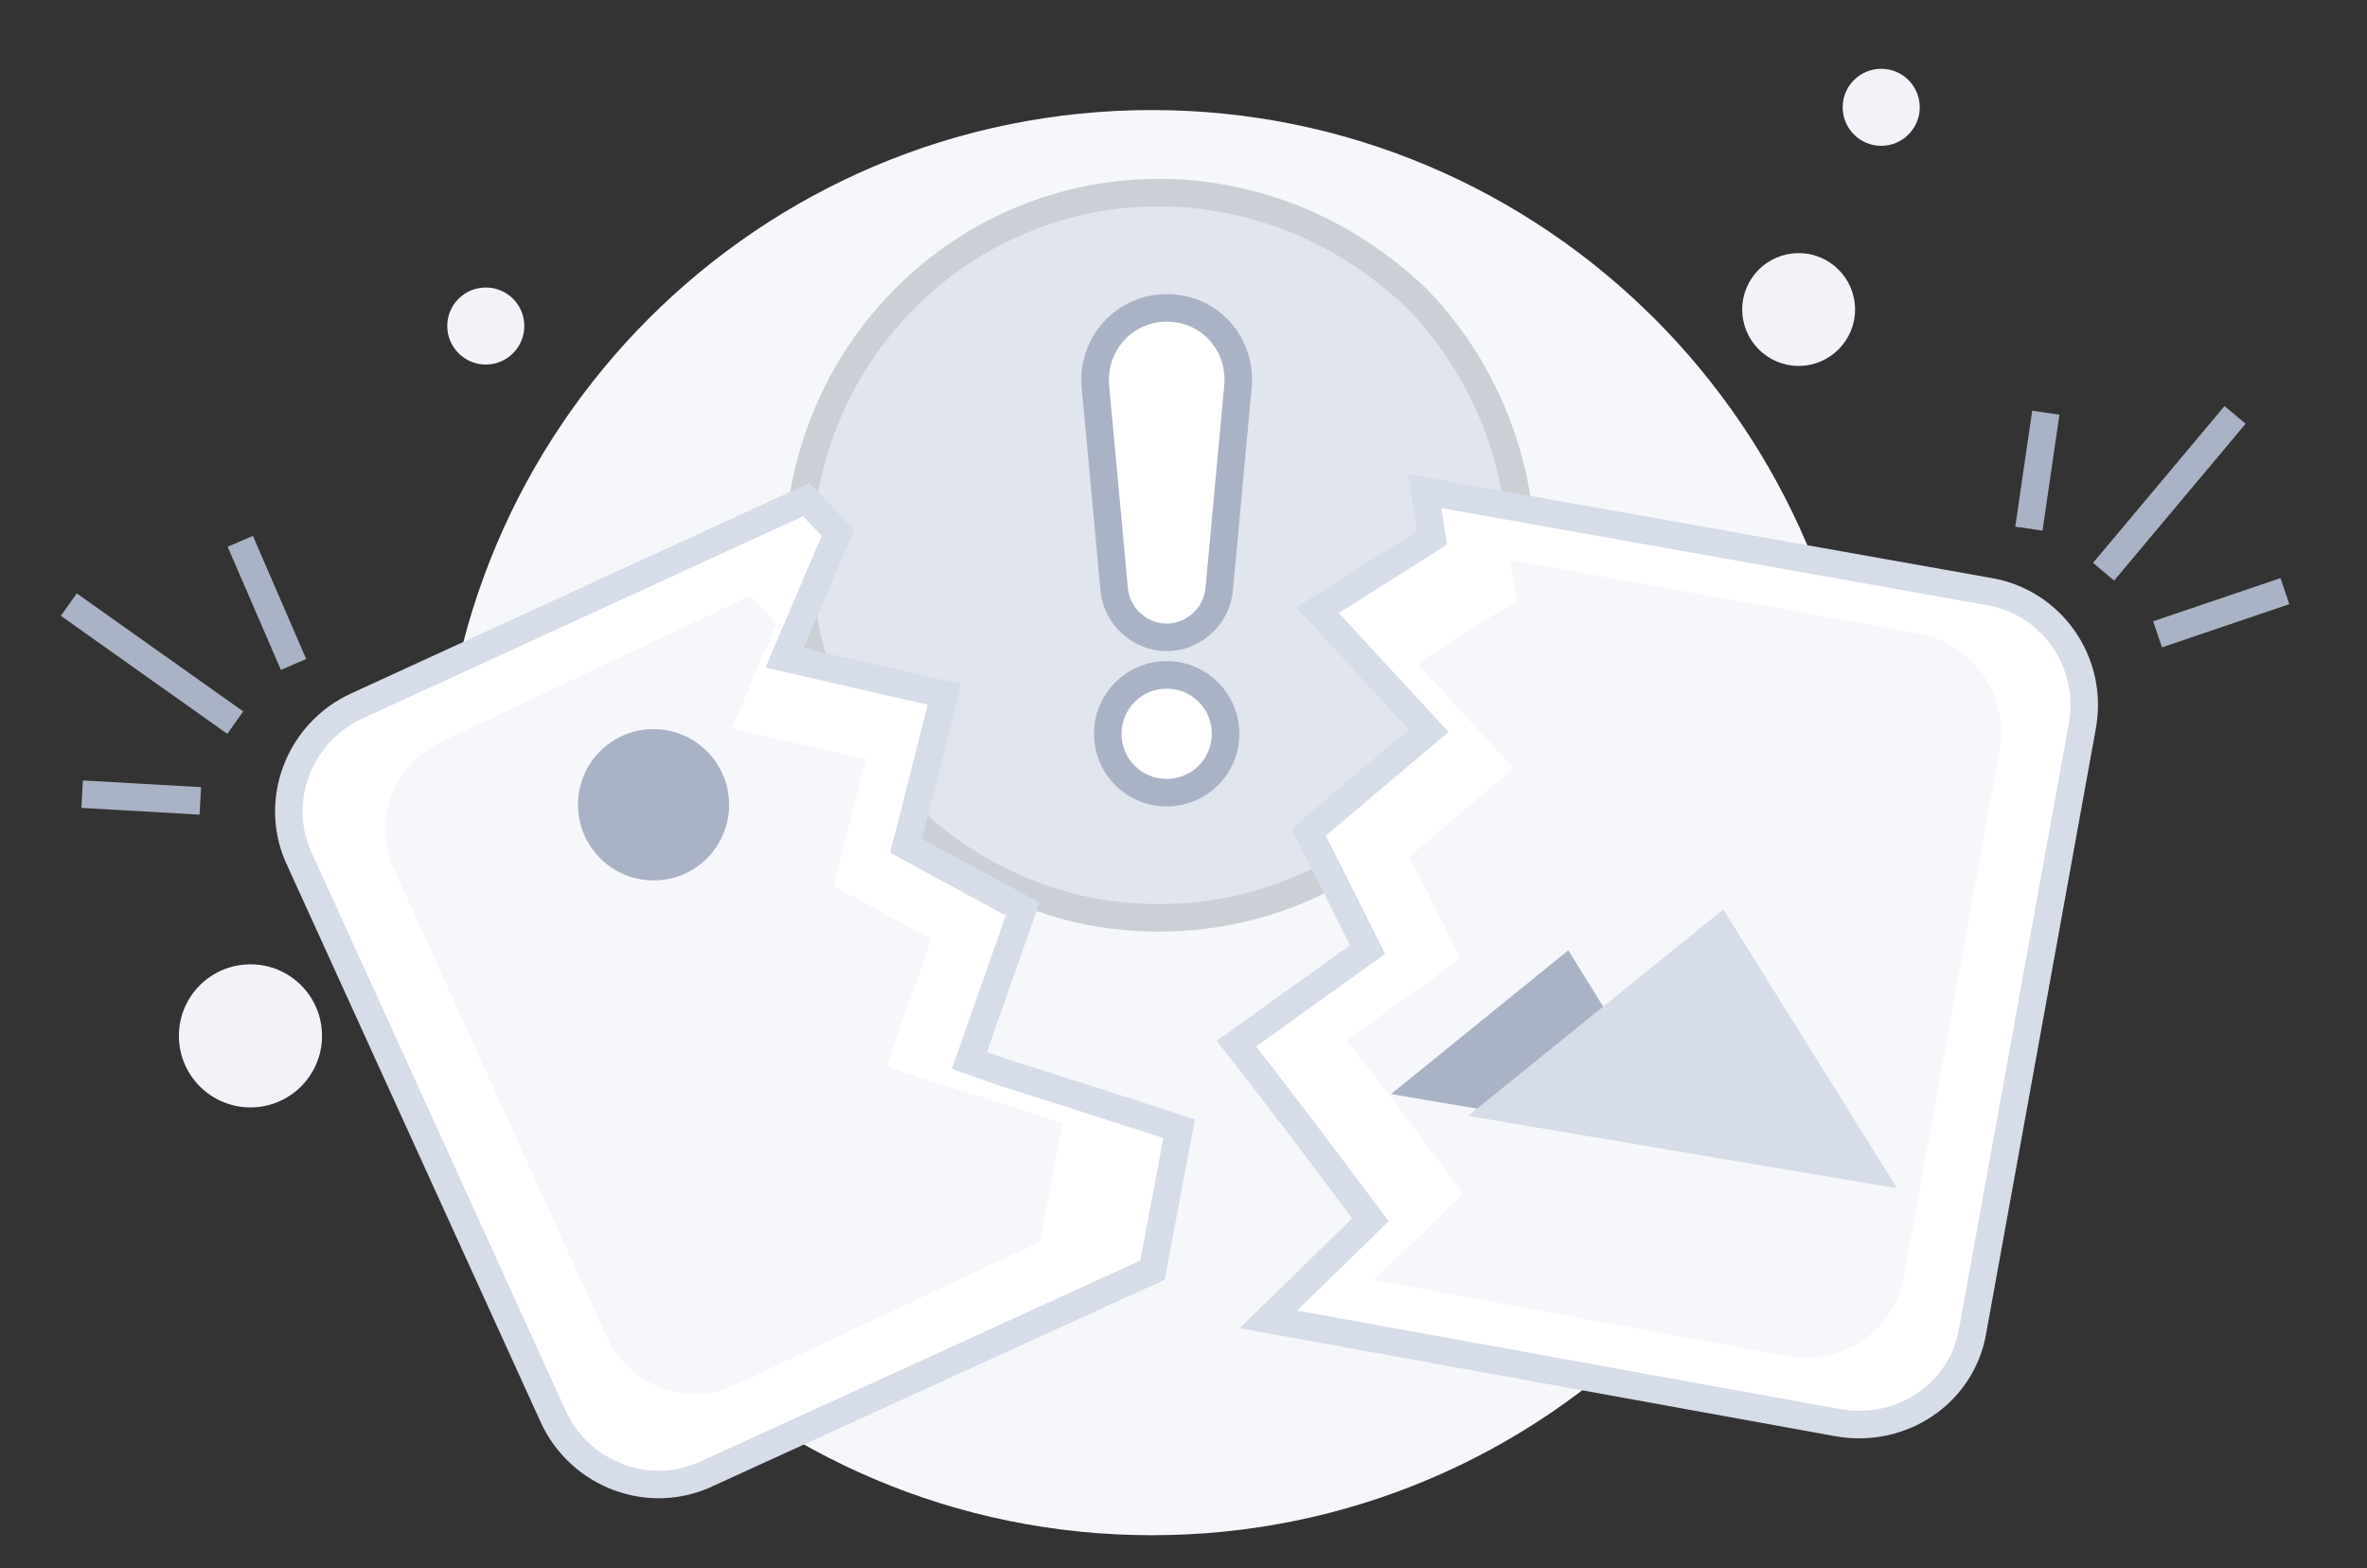 <?xml version="1.0" encoding="UTF-8"?>
<svg width="240px" height="159px" viewBox="0 0 240 159" version="1.1" xmlns="http://www.w3.org/2000/svg" xmlns:xlink="http://www.w3.org/1999/xlink">
    <rect x="0" y="0" width="240" height="159" fill="#333333" stroke="none"/>
    <title>编组 17备份 2</title>
    <g id="千鹿二期模型需求" stroke="none" stroke-width="1" fill="none" fill-rule="evenodd">
        <g id="编组-17备份-2">
            <rect id="矩形" x="0" y="0" width="240" height="159"></rect>
            <g id="29" transform="translate(6.977, 6.974)">
                <path d="M109.814,147.284 C148.884,147.284 180.558,115.624 180.558,76.432 C180.558,37.239 148.744,5.579 109.814,5.579 C70.744,5.579 39.07,37.239 39.07,76.432 C39.07,115.624 70.744,147.284 109.814,147.284 Z" id="Path" stroke="#F5F7FA" stroke-width="2.791" fill="#F5F7FA" fill-rule="nonzero"></path>
                <path d="M175.395,30.126 C178.554,30.126 181.116,27.56 181.116,24.408 C181.116,21.242 178.554,18.689 175.395,18.689 C172.236,18.689 169.674,21.242 169.674,24.408 C169.674,27.56 172.236,30.126 175.395,30.126 Z" id="Path" fill="#F1F3F9" fill-rule="nonzero"></path>
                <path d="M183.767,7.811 C185.925,7.811 187.674,6.053 187.674,3.905 C187.674,1.743 185.925,0 183.767,0 C181.61,0 179.86,1.743 179.86,3.905 C179.86,6.053 181.61,7.811 183.767,7.811 Z" id="Path" fill="#F1F3F9" fill-rule="nonzero"></path>
                <path d="M42.279,29.987 C44.436,29.987 46.186,28.229 46.186,26.082 C46.186,23.92 44.436,22.176 42.279,22.176 C40.122,22.176 38.372,23.92 38.372,26.082 C38.372,28.229 40.122,29.987 42.279,29.987 Z" id="Path" fill="#F1F3F9" fill-rule="nonzero"></path>
                <path d="M18.419,105.303 C22.426,105.303 25.674,102.053 25.674,98.05 C25.674,94.033 22.426,90.797 18.419,90.797 C14.411,90.797 11.163,94.033 11.163,98.05 C11.163,102.053 14.411,105.303 18.419,105.303 Z" id="Path" fill="#F1F3F9" fill-rule="nonzero"></path>
                <path d="M146.555,56.794 C145.793,60.085 144.649,63.265 143.251,66.194 C139.566,73.042 134.1,78.635 127.238,82.066 C120.12,85.748 111.733,87.018 103.217,85.372 C83.39,81.174 70.554,61.871 74.747,41.926 C78.942,21.981 98.133,9.149 118.087,13.348 C125.203,14.868 131.431,18.299 136.642,23.25 C145.284,32.149 148.97,44.715 146.555,56.794 Z" id="Path" stroke="#CBD0D6" stroke-width="2.791" fill="#E1E5ED" fill-rule="nonzero"></path>
                <path d="M91.312,100.547 L94.687,101.732 L102.113,104.089 L112.578,107.464 L109.878,121.802 L64.813,142.389 C58.905,145.248 51.816,142.556 49.116,136.642 L23.461,80.295 C20.591,74.395 23.293,67.31 29.199,64.604 L74.771,43.683 L77.978,47.058 L72.576,59.723 L88.779,63.433 L84.897,78.775 L96.713,85.191 L91.312,100.547 Z" id="Path" stroke="#D6DCE8" stroke-width="2.791" fill="#FFFFFF" fill-rule="nonzero"></path>
                <path d="M82.929,101.102 L85.757,102.095 L91.981,104.071 L100.751,106.9 L98.489,118.916 L67.697,133.379 C62.746,135.775 56.805,133.519 54.543,128.563 L33.042,81.34 C30.637,76.396 32.901,70.458 37.851,68.19 L69.067,53.446 L71.754,56.275 L67.227,66.889 L80.806,69.998 L77.553,82.856 L87.455,88.232 L82.929,101.102 Z" id="Path备份" fill="#F5F7FA" fill-rule="nonzero"></path>
                <path d="M64.288,80.438 C67.495,77.677 67.856,72.833 65.094,69.619 C62.335,66.407 57.496,66.039 54.289,68.799 C51.085,71.56 50.722,76.404 53.484,79.618 C56.245,82.83 61.082,83.198 64.288,80.438 Z" id="Path" fill="#AAB2C5" fill-rule="nonzero"></path>
                <path d="M204.153,66.668 L193.055,127.869 C192.01,134.285 185.8,138.456 179.293,137.256 L121.628,126.796 L131.985,116.698 L125.297,107.799 L120.608,101.676 L118.381,98.845 L131.689,89.305 L125.714,77.394 L137.88,67.115 L126.617,54.897 L138.219,47.561 L137.475,42.818 L194.607,52.986 C201.038,54.032 205.348,60.169 204.153,66.668 Z" id="Path" stroke="#D6DCE8" stroke-width="2.791" fill="#FFFFFF" fill-rule="nonzero"></path>
                <path d="M195.748,69.134 L186.099,122.347 C185.19,127.925 179.791,131.551 174.133,130.508 L132.367,122.808 L141.372,114.028 L135.557,106.291 L131.48,100.967 L129.544,98.506 L141.115,90.211 L135.92,79.855 L146.498,70.917 L136.705,60.294 L146.792,53.915 L146.146,49.792 L187.448,57.238 C193.039,58.147 196.787,63.483 195.748,69.134 Z" id="Path备份-2" fill="#F5F7FA" fill-rule="nonzero"></path>
                <polygon id="Path" fill="#AAB2C5" fill-rule="nonzero" transform="translate(150.649, 98.003) rotate(10) translate(-150.649, -98.003) " points="165.949 106.528 135.348 106.743 150.519 89.263"></polygon>
                <polygon id="Path" fill="#D6DCE8" fill-rule="nonzero" transform="translate(165.776, 97.632) rotate(10) translate(-165.776, -97.632) " points="187.832 109.858 143.72 110.186 165.569 85.079"></polygon>
                <path d="M104.08,32.093 L104.082,32.107 L104.083,32.121 L105.988,52.679 C106.173,55.441 108.564,57.644 111.318,57.644 C114.074,57.644 116.464,55.441 116.65,52.679 L118.554,32.121 L118.556,32.107 L118.557,32.093 C118.868,27.727 115.561,24.241 111.318,24.241 C107.06,24.241 103.768,27.867 104.08,32.093 Z" id="Path" stroke="#AAB2C5" stroke-width="2.791" fill="#FFFFFF" fill-rule="nonzero"></path>
                <path d="M111.318,61.452 C108.007,61.452 105.347,64.116 105.347,67.422 C105.347,70.741 108.007,73.391 111.318,73.391 C114.631,73.391 117.289,70.741 117.289,67.422 C117.289,64.116 114.631,61.452 111.318,61.452 Z" id="Path" stroke="#AAB2C5" stroke-width="2.791" fill="#FFFFFF" fill-rule="nonzero"></path>
                <line x1="211.787" y1="57.338" x2="224.7" y2="52.958" id="Path" stroke="#AAB2C5" stroke-width="2.791"></line>
                <line x1="206.315" y1="50.992" x2="219.646" y2="35.092" id="Path" stroke="#AAB2C5" stroke-width="2.791"></line>
                <line x1="198.741" y1="46.626" x2="200.457" y2="34.868" id="Path" stroke="#AAB2C5" stroke-width="2.791"></line>
                <line x1="22.786" y1="60.392" x2="17.385" y2="47.909" id="Path" stroke="#AAB2C5" stroke-width="2.791"></line>
                <line x1="16.878" y1="66.292" x2="0" y2="54.325" id="Path" stroke="#AAB2C5" stroke-width="2.791"></line>
                <line x1="13.334" y1="74.228" x2="1.351" y2="73.544" id="Path" stroke="#AAB2C5" stroke-width="2.791"></line>
            </g>
        </g>
    </g>
</svg>